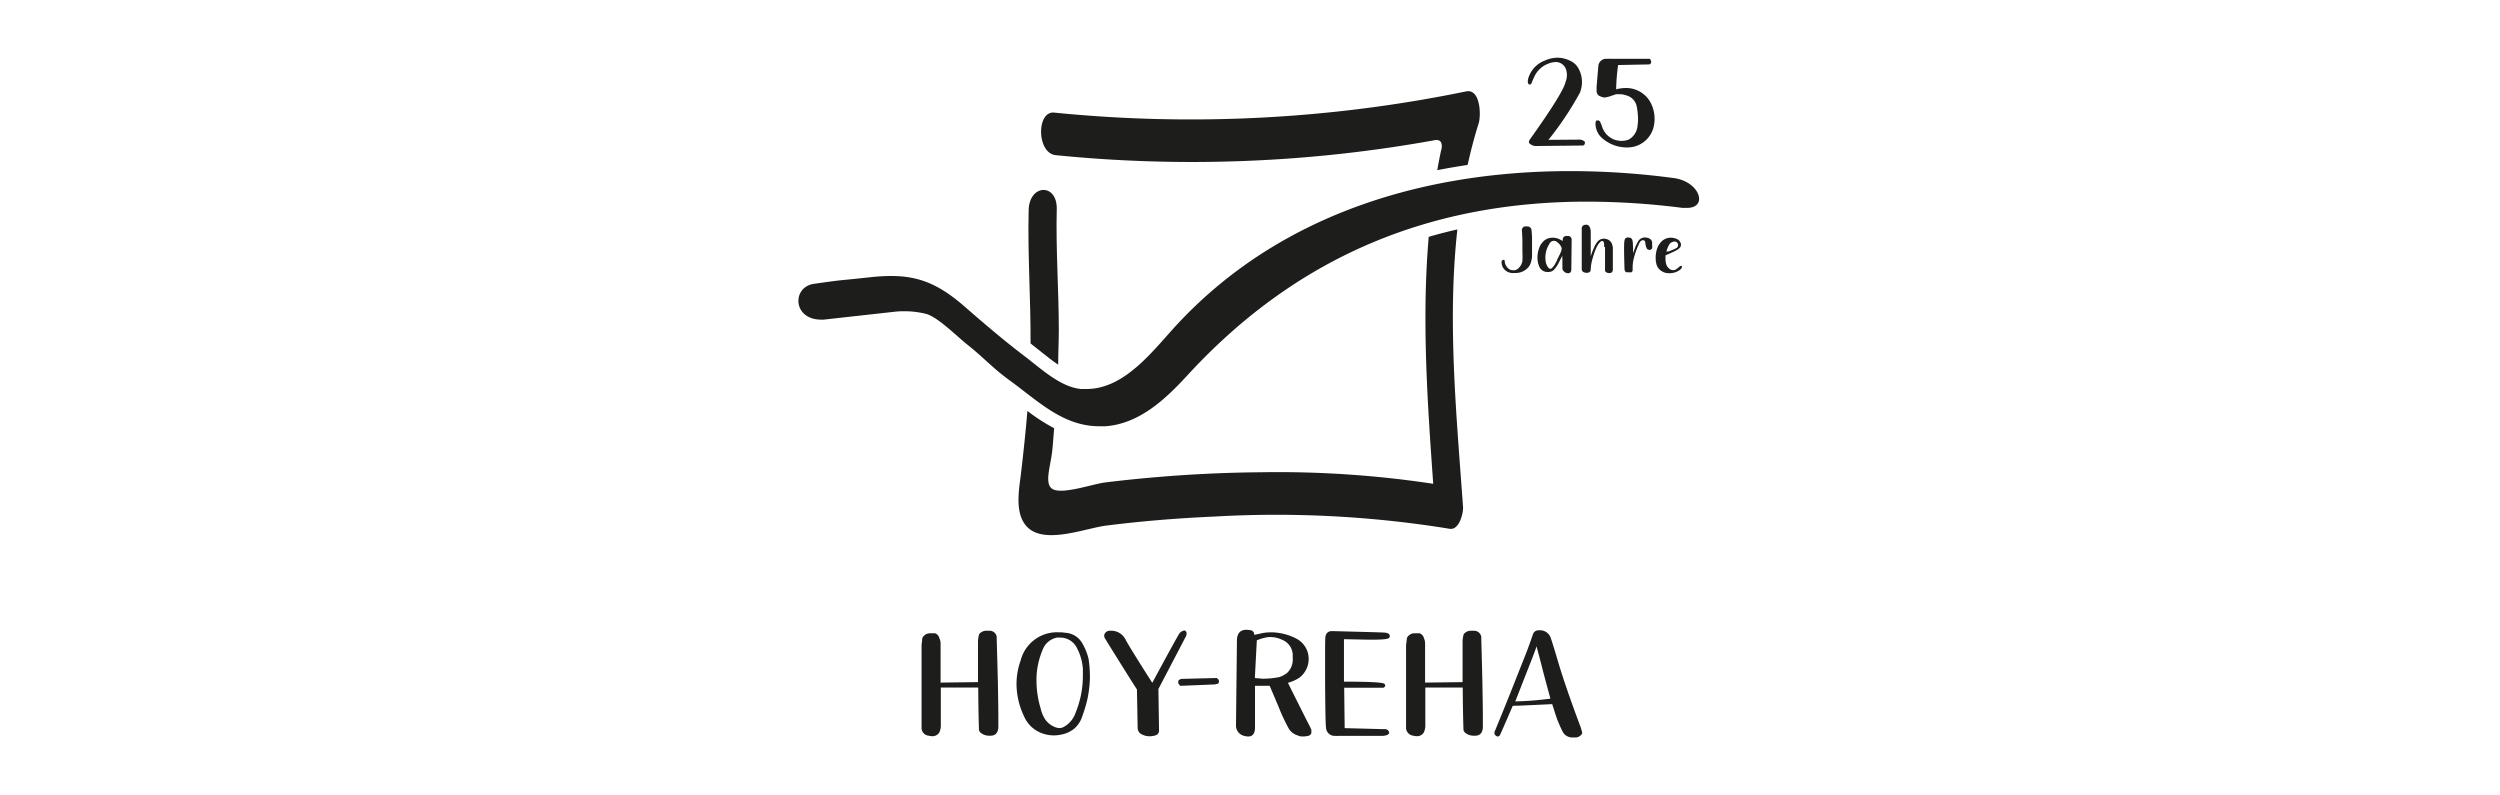 <svg id="Ebene_1" data-name="Ebene 1" xmlns="http://www.w3.org/2000/svg" viewBox="0 0 316.77 100.75"><defs><style>.cls-1{fill:#1d1d1b;}</style></defs><path class="cls-1" d="M123.92,86.43l0-5a3.53,3.53,0,0,1,.15-1.08,1.16,1.16,0,0,1,1-.43l.32,0a.91.91,0,0,1,.9.75c0,.55.07,2.48.15,5.82q.06,3.17.06,4.62,0,.84,0,1.11c-.08.68-.4,1-1,1h-.2a1.72,1.72,0,0,1-1-.34.65.65,0,0,1-.26-.44c0-.18-.07-2-.09-5.32l-4.74,0,0,4.79v.09a2,2,0,0,1-.2.82,1,1,0,0,1-.91.46,1.62,1.62,0,0,1-.4-.06,1,1,0,0,1-.93-.9V81.75l.08-.73a.52.52,0,0,1,.15-.38,1.07,1.07,0,0,1,.78-.4h.7a.87.87,0,0,1,.55.64,1.58,1.58,0,0,1,.15.78v4.83Z"/><path class="cls-1" d="M137.82,88.41a16.61,16.61,0,0,1-.7,2.38,3.35,3.35,0,0,1-1.05,1.57,3.64,3.64,0,0,1-1.51.7,5,5,0,0,1-1,.12,4.38,4.38,0,0,1-1.66-.32,3.92,3.92,0,0,1-2.1-2,9.66,9.66,0,0,1-1-4.16,8.84,8.84,0,0,1,.52-3,4.75,4.75,0,0,1,4.86-3.58h.34l.76.09a2.63,2.63,0,0,1,1.92,1.42,6.86,6.86,0,0,1,.73,1.86,14.68,14.68,0,0,1,.17,2.15V86A15.05,15.05,0,0,1,137.82,88.41Zm-6.49-2.5v.35a12.3,12.3,0,0,0,.53,3.51,4.29,4.29,0,0,0,.55,1.34,2.57,2.57,0,0,0,1.08.93,1.64,1.64,0,0,0,.75.21,1.11,1.11,0,0,0,.61-.18,3.23,3.23,0,0,0,1.43-1.74,12.45,12.45,0,0,0,.93-4.66q0-.44,0-.87a6.52,6.52,0,0,0-.73-2.64,2.34,2.34,0,0,0-2.15-1.37,2.83,2.83,0,0,0-.41,0,2.43,2.43,0,0,0-1.83,1.6A9.69,9.69,0,0,0,131.33,85.91Z"/><path class="cls-1" d="M149.48,80.21a.89.89,0,0,1,.38-.26.41.41,0,0,1,.2-.06.24.24,0,0,1,.2.11.32.32,0,0,1,.09.24v.08a.82.82,0,0,1-.09.32l-3.48,6.66.08,5.3a.62.62,0,0,1-.46.58,2.49,2.49,0,0,1-.7.11,2.06,2.06,0,0,1-1-.23.91.91,0,0,1-.55-.81l-.09-4.89c-.06-.08-.76-1.18-2.09-3.31s-2-3.21-2-3.23a.73.73,0,0,1-.06-.26.59.59,0,0,1,.12-.35.72.72,0,0,1,.55-.29h.23a2,2,0,0,1,1.81,1.13c.25.47.87,1.49,1.86,3.07S146,86.5,146,86.52C148.22,82.41,149.38,80.3,149.48,80.21Z"/><path class="cls-1" d="M149.57,86.9a.64.64,0,0,1-.14-.12l-.13-.2,0-.24a.28.28,0,0,1,.1-.2l.27-.12,4.48-.11a.92.92,0,0,1,.19.14.54.54,0,0,1,.12.32.39.39,0,0,1-.19.29l-.14,0-.14.06Z"/><path class="cls-1" d="M165.9,91.91a5.69,5.69,0,0,1,.26.57l0,.41a.54.54,0,0,1-.41.35,3.47,3.47,0,0,1-.67.08,1.4,1.4,0,0,1-.66-.14,2,2,0,0,1-1.08-.79A22.76,22.76,0,0,1,162,89.54c-.67-1.59-1.05-2.47-1.12-2.64l-1.86,0v.72c0,.84,0,2.35,0,4.54,0,.78-.29,1.16-.87,1.16a2.19,2.19,0,0,1-.61-.11,1.33,1.33,0,0,1-.93-1.25v-.06l.12-10.73c0-.91.43-1.37,1.19-1.37a3.05,3.05,0,0,1,.7.09l.23.2.09.35,1.07-.23a6.2,6.2,0,0,1,1-.09,7,7,0,0,1,3.11.73,2.9,2.9,0,0,1,1.69,2.88,3,3,0,0,1-1.22,2.18,5.57,5.57,0,0,1-1.4.61Q165.79,91.73,165.9,91.91ZM160,86a11.24,11.24,0,0,0,2.07-.2,3.39,3.39,0,0,0,1-.52,2.32,2.32,0,0,0,.73-1.86v-.35a2.12,2.12,0,0,0-1.34-2,3.46,3.46,0,0,0-1.49-.35,2.84,2.84,0,0,0-.72.09,6.49,6.49,0,0,0-1,.32L159,85.91Z"/><path class="cls-1" d="M175.35,92.39h.09a.52.52,0,0,1,.43.15.48.48,0,0,1,.15.29c0,.13-.11.24-.32.32a2.18,2.18,0,0,1-.47.09c-3.6,0-5.48,0-5.64,0a2.83,2.83,0,0,1-.41,0,1.09,1.09,0,0,1-1.16-1q-.09-.61-.12-6V83.87c0-2.05,0-3.15.06-3.28a.76.76,0,0,1,.82-.62H169q5.94.15,6.28.18c.54,0,.82.18.82.44a.49.49,0,0,1-.06.2c-.06.17-.73.26-2,.26h-.75l-3-.06c0,.37,0,2.16,0,5.38,3.18,0,4.87.09,5.09.26a.26.26,0,0,1,.14.24v0a.35.35,0,0,1-.23.27l-.17,0h-.21l-4.59,0,.06,5.12Z"/><path class="cls-1" d="M185.32,86.43l0-5a3.53,3.53,0,0,1,.15-1.08,1.17,1.17,0,0,1,1-.43l.32,0a.93.93,0,0,1,.9.75c0,.55.07,2.48.14,5.82q.06,3.17.06,4.62,0,.84,0,1.11c-.07.68-.39,1-1,1h-.2a1.72,1.72,0,0,1-1-.34.68.68,0,0,1-.26-.44c0-.18-.07-2-.09-5.32l-4.74,0,0,4.79v.09a2,2,0,0,1-.2.82,1,1,0,0,1-.9.46,1.69,1.69,0,0,1-.41-.06,1.05,1.05,0,0,1-.93-.9V81.75l.09-.73a.56.56,0,0,1,.14-.38,1.09,1.09,0,0,1,.79-.4h.7a.89.89,0,0,1,.55.64,1.72,1.72,0,0,1,.14.78v4.83Z"/><path class="cls-1" d="M190.12,93a.89.89,0,0,1-.14.24.32.32,0,0,1-.21.08.35.35,0,0,1-.23-.11.47.47,0,0,1-.18-.24l0-.23.09-.2c1.75-4.23,3-7.47,3.9-9.72.27-.69.56-1.5.87-2.41a.75.75,0,0,1,.73-.55h.11a1.45,1.45,0,0,1,1.34.75c.1.18.45,1.3,1.06,3.36s1.56,4.81,2.84,8.22l.17.58v.17a1,1,0,0,1-1,.5h-.17a1.36,1.36,0,0,1-1.28-.7c-.25-.48-.47-1-.67-1.48-.08-.2-.25-.72-.52-1.57-.08-.23-.13-.39-.15-.47l-2.57.12q-1.81.09-2.43.09C190.76,91.56,190.24,92.75,190.12,93Zm4.13-9.88c-.21.56-.52,1.35-.93,2.38L192,88.87h.15a38.62,38.62,0,0,0,4.3-.35c-.18-.65-.47-1.73-.87-3.22l-.44-1.72-.46-1.72C194.7,81.94,194.54,82.36,194.25,83.12Z"/><path class="cls-1" d="M212.07,22.56a99,99,0,0,0-13.1-.88c-17.83,0-36.39,5.06-49.72,19.32-3.06,3.28-6.65,8.29-11.59,8.29-.22,0-.45,0-.67,0-2.61-.24-5-2.51-7.17-4.16-2.63-2-5.11-4.12-7.6-6.29-3.25-2.83-5.79-3.87-9.33-3.87a24.82,24.82,0,0,0-2.74.17c-4.17.46-2.78.22-7,.82-2.83.4-2.73,4.54.91,4.54h.29l9-1a8.88,8.88,0,0,1,1.1-.06,11.13,11.13,0,0,1,3,.36c1.5.5,3.75,2.77,5.15,3.89,2.11,1.68,3.1,2.88,5.28,4.47,3.67,2.66,6.8,5.85,11.42,5.85l.78,0c4.32-.33,7.6-3.44,10.38-6.46,14.31-15.58,31.5-22,50.65-22a96,96,0,0,1,12.07.79l.53,0C216.48,26.38,215.41,23,212.07,22.56Z"/><path class="cls-1" d="M133.77,19.66a172.66,172.66,0,0,0,47.93-1.88s.64-.2.9.27a1.43,1.43,0,0,1,0,1c-.18.84-.34,1.67-.49,2.51,1.29-.25,2.58-.47,3.85-.66.39-1.77.85-3.54,1.41-5.31.3-1,.22-4.42-1.64-4a173.12,173.12,0,0,1-52.13,2.68C131.32,14,131.33,19.41,133.77,19.66Z"/><path class="cls-1" d="M184.66,29.07c-1.23.28-2.44.59-3.63.94-.89,10.34-.18,20.76.57,31.29a131.26,131.26,0,0,0-21.88-1.46q-7,.06-13.9.68c-1.93.17-3.85.37-5.78.61-1.57.2-4.92,1.39-6.41.95s-.51-2.91-.3-5c.1-.94.16-1.88.24-2.82a24.2,24.2,0,0,1-3.39-2.19c-.22,2.64-.5,5.27-.81,7.9-.23,2-.94,5.36,1,7,2.32,1.94,7.24-.06,9.84-.38,4.55-.57,9.12-.94,13.7-1.14A136.92,136.92,0,0,1,183.67,67c1.23.22,1.76-2,1.71-2.75C184.54,52.47,183.38,40.7,184.66,29.07Z"/><path class="cls-1" d="M130.58,43.52l.28.22,1.1.87c.7.56,1.41,1.12,2.12,1.6,0-1.47.08-2.94.08-4.41,0-5.09-.39-10.19-.26-15.28.08-3.35-3.47-3.22-3.56.09C130.2,32.25,130.61,37.88,130.58,43.52Z"/><path class="cls-1" d="M200.19,17.69a1,1,0,0,1,.63.28v.08q0,.38-.3.39l-5.79.06a1.2,1.2,0,0,1-1-.4l0-.18a.51.51,0,0,1,.09-.21q4.28-6,4.55-7.34a2.29,2.29,0,0,0,.17-.84,2.35,2.35,0,0,0-.06-.54,1.39,1.39,0,0,0-1.26-1.13,2.68,2.68,0,0,0-1,.19,3.19,3.19,0,0,0-1.76,1.56l-.24.53-.22.52a.37.37,0,0,1-.17.05.19.19,0,0,1-.13-.05.34.34,0,0,1-.11-.24.4.4,0,0,1,0-.15,1.39,1.39,0,0,1,.05-.32,3.43,3.43,0,0,1,2.09-2.27,4,4,0,0,1,1.62-.37,3.64,3.64,0,0,1,1.56.37,2.23,2.23,0,0,1,1.1,1,3.56,3.56,0,0,1,.44,1.7,3.82,3.82,0,0,1-.25,1.34,40.4,40.4,0,0,1-4,6Z"/><path class="cls-1" d="M205,11.26a5.49,5.49,0,0,1,1-.11,3.54,3.54,0,0,1,3.05,1.68,4.41,4.41,0,0,1,.6,2.19,4.56,4.56,0,0,1-.19,1.31,3.41,3.41,0,0,1-3.1,2.35,4.73,4.73,0,0,1-3.52-1.33,2.5,2.5,0,0,1-.68-1.73.63.63,0,0,1,.05-.23l.06-.13.3,0,.16.13a5.53,5.53,0,0,1,.28.71,2.63,2.63,0,0,0,1.48,1.57,2.8,2.8,0,0,0,1,.18,2.42,2.42,0,0,0,.91-.18,2.21,2.21,0,0,0,1.09-1.75,4.44,4.44,0,0,0,.06-.71,8.49,8.49,0,0,0-.19-1.85A1.83,1.83,0,0,0,206,12.07a2.38,2.38,0,0,0-.79-.13l-.44,0-.8.27a3.27,3.27,0,0,1-.71.15,2.71,2.71,0,0,1-.66-.23.8.8,0,0,1-.3-.6v-.06l0-.47.22-2.61a1,1,0,0,1,.91-.94l.36,0a1.51,1.51,0,0,1,.32,0l4.92,0a.59.59,0,0,1,.19.4.41.41,0,0,1-.19.31l-4,.08a24.53,24.53,0,0,0-.25,3.08Z"/><path class="cls-1" d="M193.39,28.69h.1a.53.53,0,0,1,.55.36,10.83,10.83,0,0,1,.08,1.59v1.77a3,3,0,0,1-.22,1.06,2.14,2.14,0,0,1-.17.3,2.11,2.11,0,0,1-1.68.82h-.23a1.44,1.44,0,0,1-1.41-.74,1.45,1.45,0,0,1-.15-.63v0a.32.32,0,0,1,.08-.23.22.22,0,0,1,.14-.06.12.12,0,0,1,.09,0,.2.2,0,0,1,.09.09l0,.11a1.34,1.34,0,0,0,.61,1,.84.84,0,0,0,.41.11.87.87,0,0,0,.26,0,1,1,0,0,0,.56-.36,1.45,1.45,0,0,0,.4-.83,8.9,8.9,0,0,0,0-1.1c0-.3,0-.65,0-1.06,0-1.09-.06-1.64-.06-1.66A.47.47,0,0,1,193.39,28.69Z"/><path class="cls-1" d="M199.1,34.15c0,.32-.18.48-.42.47s-.56-.14-.71-.52c0-.17,0-.4,0-.69s0-.5,0-.6a1.38,1.38,0,0,1,0-.45l-.32.65c-.12.24-.23.46-.34.64a4.17,4.17,0,0,1-.47.59,1,1,0,0,1-.68.22,1.12,1.12,0,0,1-1.14-.72,2.93,2.93,0,0,1-.21-1,3.56,3.56,0,0,1,.25-1.41,1.8,1.8,0,0,1,.34-.57,1.59,1.59,0,0,1,1.11-.63,2,2,0,0,1,1.1.19l.19.1.11.06.1.06,0-.14,0-.14a.47.47,0,0,1,.5-.36h.15a.45.45,0,0,1,.48.46l0,.19ZM196.61,34a2.44,2.44,0,0,0,.32-.37,2.57,2.57,0,0,0,.19-.33l.14-.25.05-.11,0-.07c.07-.12.17-.32.3-.58s.17-.39.19-.42a2.6,2.6,0,0,0,.07-.31.45.45,0,0,0-.06-.29,1.44,1.44,0,0,0-.48-.57.61.61,0,0,0-1,.19,3.17,3.17,0,0,0-.42,2.52s.05.1.07.16a2,2,0,0,0,.11.21c.11.17.21.26.31.27A.27.27,0,0,0,196.61,34Z"/><path class="cls-1" d="M203.25,31.26v-.07a1.14,1.14,0,0,0,0-.28c0-.23-.1-.35-.2-.37a.31.31,0,0,0-.26.09l-.11.12-.08.09a3.19,3.19,0,0,0-.35.6,9.41,9.41,0,0,0-.47,1.36,5.49,5.49,0,0,0-.22,1.31c0,.22-.09.36-.23.41a.89.89,0,0,1-.58,0,.43.43,0,0,1-.33-.38c0-.12,0-1,0-2.67s0-2.52,0-2.58a.46.46,0,0,1,.41-.4.49.49,0,0,1,.58.24,1.55,1.55,0,0,1,.15.53c0,.05,0,.6,0,1.63s0,1.57,0,1.59.1-.33.23-.67l.27-.63a2.94,2.94,0,0,1,.31-.5,1.05,1.05,0,0,1,1.13-.4,1,1,0,0,1,.81.88.19.19,0,0,1,0,.07h.05l0,2.9c0,.32-.17.47-.42.47a.59.59,0,0,1-.57-.27l0,0a.36.36,0,0,1,0-.09s0-1,0-2.93Z"/><path class="cls-1" d="M208.17,30.44a.33.33,0,0,0-.26.11.57.57,0,0,0-.11.11,1.71,1.71,0,0,0-.16.32,9.43,9.43,0,0,0-.63,1.78,4.75,4.75,0,0,0-.14,1.05v.09l0,.09a1.83,1.83,0,0,0,0,.21c0,.17-.09.27-.17.3a.78.78,0,0,1-.28,0l-.15,0-.15,0c-.14,0-.24-.13-.28-.36-.07-2.22-.08-3.43,0-3.65a.41.41,0,0,1,.39-.4c.34,0,.54.08.61.35s.05.43.08.92l0,.54c0,.15,0,.25,0,.29,0-.16.11-.37.19-.62a5.66,5.66,0,0,1,.46-1,1,1,0,0,1,1.1-.45.89.89,0,0,1,.48.21.7.7,0,0,1,.19.35l0,.2v.2a1.6,1.6,0,0,1,0,.36.41.41,0,0,1-.22.21c-.12.06-.26,0-.43-.11a1.88,1.88,0,0,1-.21-.71l0-.12-.06-.14A.23.23,0,0,0,208.17,30.44Z"/><path class="cls-1" d="M213.12,33.79c0,.13-.09.29-.34.46a2.14,2.14,0,0,1-.3.17l-.24.09a2.41,2.41,0,0,1-1.11.08,1.69,1.69,0,0,1-1.07-.7,1.43,1.43,0,0,1-.2-.53,2.36,2.36,0,0,1-.07-.58,3.52,3.52,0,0,1,.24-1.44,2.36,2.36,0,0,1,.35-.57,1.64,1.64,0,0,1,1.26-.65,1.82,1.82,0,0,1,.82.16.86.86,0,0,1,.51.57.58.58,0,0,1-.19.61,1.28,1.28,0,0,1-.28.21l-.15.08-.17.09-.56.26-.3.13-.29.13,0,.33a3.05,3.05,0,0,0,.08.74,1.09,1.09,0,0,0,.39.6.73.73,0,0,0,1,0l.17-.13.16-.14a.32.32,0,0,1,.17-.08A.14.14,0,0,1,213.12,33.79Zm-.5-2.66a.33.33,0,0,0,0-.16.85.85,0,0,0-.06-.17.46.46,0,0,0-.54-.17.8.8,0,0,0-.52.36,3.65,3.65,0,0,0-.36.92l.13-.06.1,0,.09,0,.34-.14.16-.07.18-.07.32-.17A.42.42,0,0,0,212.62,31.13Z"/></svg>